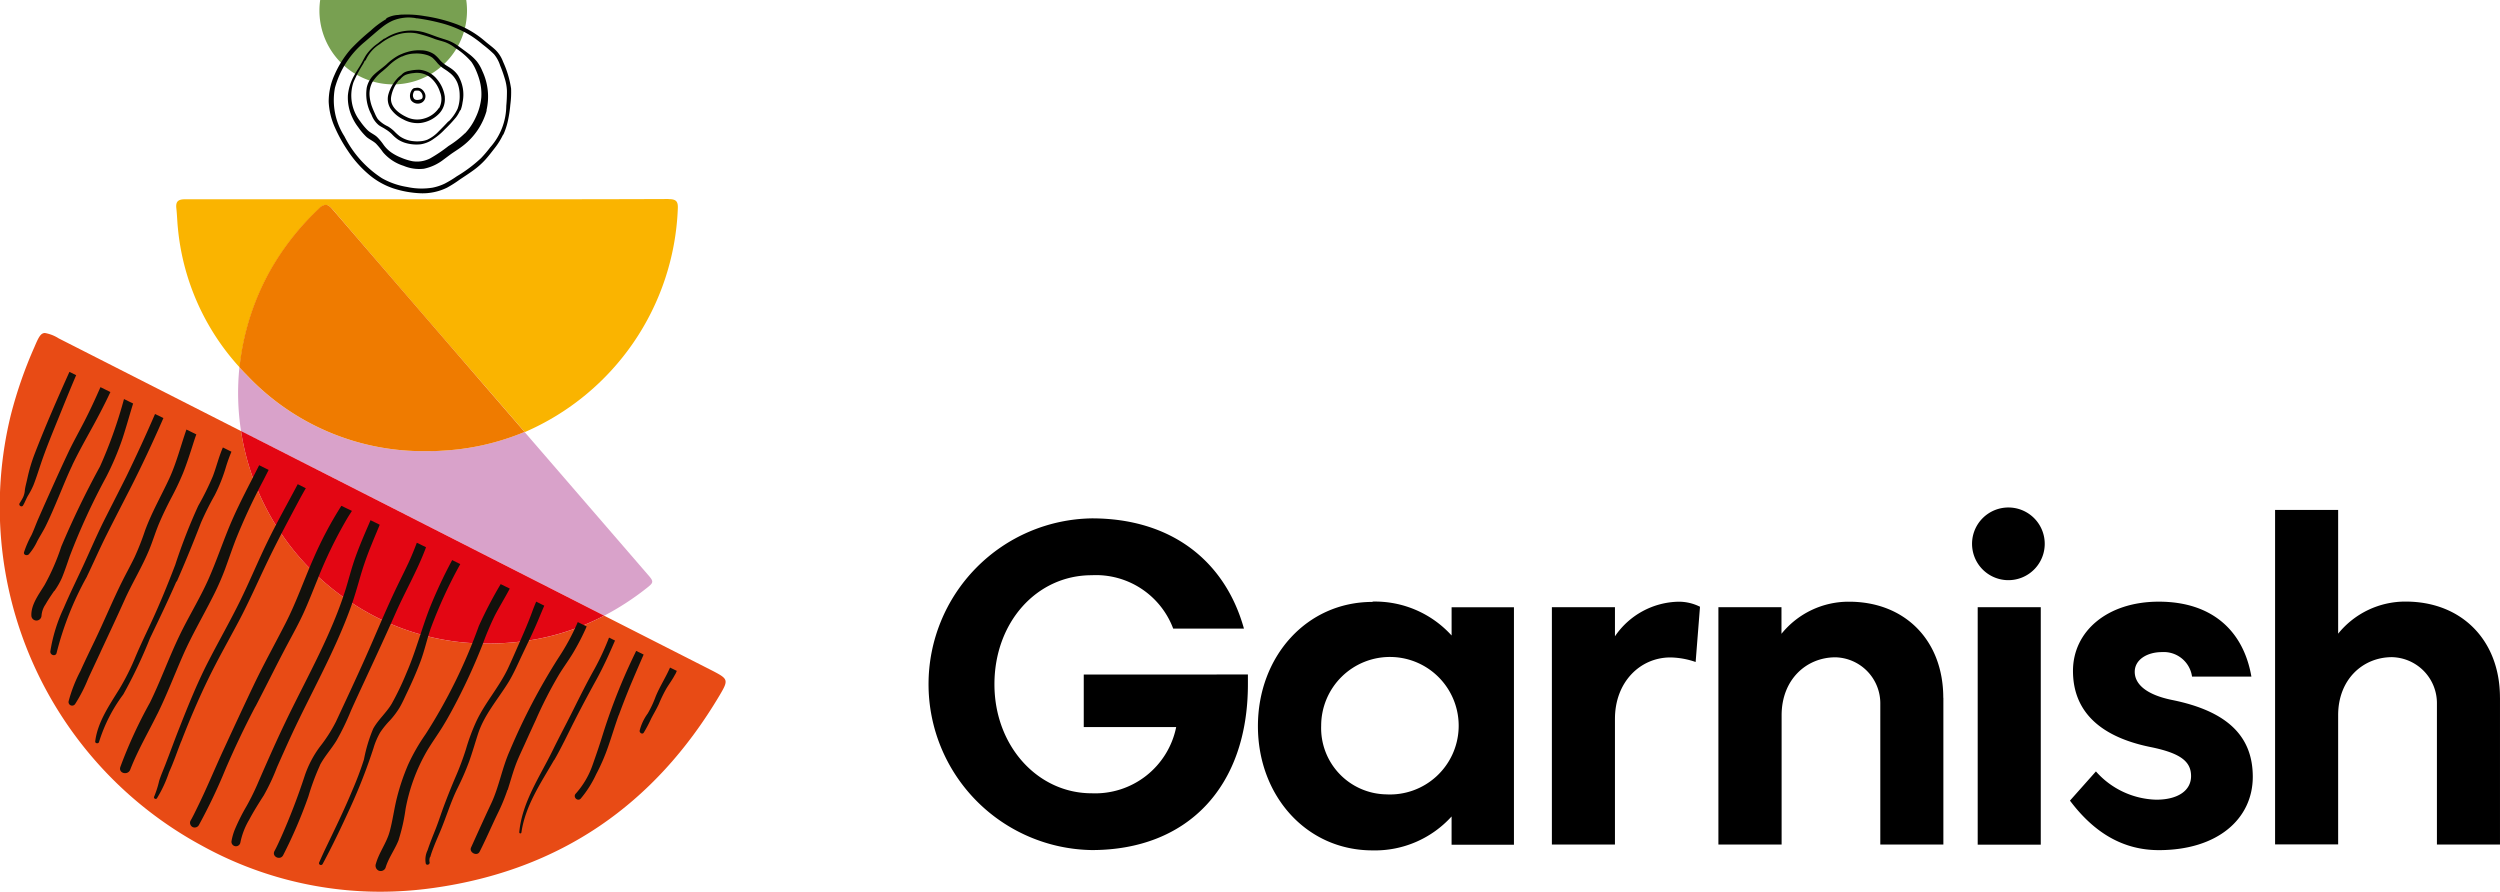 <svg xmlns="http://www.w3.org/2000/svg" width="241.8" height="86.248" viewBox="0 0 241.8 86.248">
  <g id="garnish_BrandDevelopment_Ph03" transform="translate(-0.012 -0.046)">
    <path id="Path_1" data-name="Path 1" d="M911.333,519.1v.933c0,10-5.9,16.049-15.1,16.049a16.043,16.043,0,0,1,0-32.082c7.667,0,12.889,4.1,14.717,10.663h-6.843a7.977,7.977,0,0,0-7.89-5.163c-5.324,0-9.4,4.566-9.4,10.545s4.195,10.545,9.4,10.545a7.992,7.992,0,0,0,8.179-6.405h-8.94v-5.077Z" transform="translate(-790.623 -453.818)"/>
    <path id="Path_2" data-name="Path 2" d="M974.363,543.251a6.65,6.65,0,1,0-6.276-6.64,6.41,6.41,0,0,0,6.276,6.64m-1.308-18.646a9.995,9.995,0,0,1,7.647,3.281v-2.734h6.03v22.97H980.7v-2.734a9.994,9.994,0,0,1-7.647,3.281c-6.409,0-11.084-5.3-11.084-12.014s4.687-12.018,11.084-12.018" transform="translate(-840.291 -466.374)"/>
    <path id="Path_3" data-name="Path 3" d="M1040.867,535.959v12.17h-6.1V525.171h6.1v2.816a7.608,7.608,0,0,1,6.144-3.347,4.574,4.574,0,0,1,2.082.488l-.422,5.343a7.847,7.847,0,0,0-2.437-.441c-2.925,0-5.366,2.371-5.366,5.941" transform="translate(-884.657 -466.397)"/>
    <path id="Path_4" data-name="Path 4" d="M1097.759,533.92v14.209h-6.1V534.545a4.452,4.452,0,0,0-4.335-4.527c-2.816,0-5.21,2.148-5.21,5.609v12.5H1076V525.171h6.1v2.574a8.346,8.346,0,0,1,6.538-3.105c5.386,0,9.112,3.726,9.112,9.292" transform="translate(-909.784 -466.397)"/>
    <path id="Path_5" data-name="Path 5" d="M1139.351,510.951h6.1v22.97h-6.1Zm3.058-9.643a3.515,3.515,0,1,1-2.546,1,3.515,3.515,0,0,1,2.546-1" transform="translate(-948.056 -452.177)"/>
    <path id="Path_6" data-name="Path 6" d="M1165.565,541.049a8.07,8.07,0,0,0,5.831,2.734c2.109,0,3.371-.887,3.371-2.281s-.977-2.218-3.945-2.816c-4.992-1.019-7.476-3.546-7.476-7.362s3.308-6.694,8.3-6.694c5.187,0,8.2,2.859,8.956,7.249h-5.741a2.757,2.757,0,0,0-2.906-2.371c-1.441,0-2.636.73-2.636,1.906s1.086,2.218,3.656,2.734c5.324,1.086,7.761,3.515,7.761,7.421,0,4.058-3.39,7.093-9.089,7.093-3.437,0-6.249-1.664-8.593-4.789Z" transform="translate(-962.835 -466.391)"/>
    <path id="Path_7" data-name="Path 7" d="M1235.617,520.068v14.209h-6.1V520.693a4.453,4.453,0,0,0-4.343-4.542c-2.816,0-5.21,2.148-5.21,5.609v12.5h-6.1V501.91h6.1v11.971a8.347,8.347,0,0,1,6.538-3.105c5.39,0,9.112,3.726,9.112,9.292" transform="translate(-993.806 -452.545)"/>
    <path id="Path_8" data-name="Path 8" d="M654.816,458.1c-.414,0-.617.391-1.027,1.363a41.78,41.78,0,0,0-2.265,6.507,37.261,37.261,0,0,0,18.427,41.694,35.757,35.757,0,0,0,17.255,4.476,37.224,37.224,0,0,0,5.187-.367c12.241-1.719,21.407-8.065,27.684-18.654.867-1.465.812-1.562-.687-2.343l-10.495-5.335a23.188,23.188,0,0,1-8.241,2.527,27.317,27.317,0,0,1-3.019.172,23.559,23.559,0,0,1-13.182-3.964,24.215,24.215,0,0,1-10.678-16.591l-17.634-8.964a3.637,3.637,0,0,0-1.324-.519" transform="translate(-650.45 -425.846)" fill="#e84b15"/>
    <path id="Path_9" data-name="Path 9" d="M741.711,424.92h0q-7.054.027-14.108.023H694.987c-.664,0-.949.18-.875.867.07.617.082,1.238.144,1.855a23.188,23.188,0,0,0,5.991,13.553,24.287,24.287,0,0,1,3-9.425,25.309,25.309,0,0,1,4.687-5.945,1,1,0,0,1,.637-.355c.207,0,.391.137.66.43q7.6,8.862,15.256,17.689l3.328,3.851a24.588,24.588,0,0,0,14.8-21.6c.035-.691-.141-.934-.883-.934" transform="translate(-677.045 -405.625)" fill="#fab400"/>
    <path id="Path_10" data-name="Path 10" d="M709.553,466.61a24.237,24.237,0,0,0,.156,6.159l14,7.112,21.13,10.745a26.235,26.235,0,0,0,4.05-2.625c.746-.582.781-.652.141-1.375l-11.9-13.772a23.906,23.906,0,0,1-8.073,1.82c-.508.027-1.012.039-1.508.039a23.464,23.464,0,0,1-17.314-7.386c-.234-.238-.457-.477-.679-.719" transform="translate(-686.385 -431.032)" fill="#d9a2ca"/>
    <path id="Path_11" data-name="Path 11" d="M710.15,482.38a24.215,24.215,0,0,0,10.678,16.592,23.558,23.558,0,0,0,13.182,3.96,27.312,27.312,0,0,0,3.019-.172,23.187,23.187,0,0,0,8.241-2.527l-21.118-10.741-13.99-7.112" transform="translate(-686.826 -440.643)" fill="#e30613"/>
    <path id="Path_12" data-name="Path 12" d="M718.093,426.35a1,1,0,0,0-.637.355,25.363,25.363,0,0,0-4.687,5.941,24.325,24.325,0,0,0-3,9.428c.223.242.445.48.68.715a23.452,23.452,0,0,0,17.314,7.39c.5,0,1,0,1.508-.039a23.906,23.906,0,0,0,8.073-1.82l-3.328-3.851q-7.636-8.843-15.256-17.689c-.25-.293-.453-.43-.66-.43" transform="translate(-686.594 -406.497)" fill="#ef7b00"/>
    <path id="Path_13" data-name="Path 13" d="M661.064,479.052c.476-.992,1-1.953,1.527-2.914.758-1.359,1.492-2.734,2.16-4.156l-.961-.473c-.5,1.14-1.019,2.265-1.59,3.371-.508.992-1.055,1.953-1.535,2.972s-.922,1.984-1.371,2.98c-.5,1.113-1,2.226-1.488,3.343-.242.543-.433,1.1-.683,1.636a9.812,9.812,0,0,0-.726,1.664c-.07.281.3.359.465.2a5.539,5.539,0,0,0,.82-1.281c.25-.465.543-.918.781-1.39.484-.98.906-1.984,1.328-2.992s.816-1.992,1.281-2.961" transform="translate(-654.061 -434.018)" fill="#12110c"/>
    <path id="Path_14" data-name="Path 14" d="M660.452,493.022a7.416,7.416,0,0,0,.734-1.277c.277-.68.508-1.375.746-2.066a63.611,63.611,0,0,1,3.515-7.655,27,27,0,0,0,1.605-3.777c.363-1.113.672-2.246,1.019-3.363l-.883-.433a44.064,44.064,0,0,1-2.32,6.523,84.906,84.906,0,0,0-3.742,7.741,21.48,21.48,0,0,1-1.621,3.726c-.535.879-1.34,1.918-1.273,3a.492.492,0,0,0,.98-.035,2.22,2.22,0,0,1,.391-1.1c.25-.445.543-.867.828-1.289" transform="translate(-655.184 -435.81)" fill="#12110c"/>
    <path id="Path_15" data-name="Path 15" d="M666.468,493.861c.641-1.328,1.226-2.675,1.887-3.992.742-1.484,1.508-2.957,2.265-4.437,1.152-2.257,2.226-4.558,3.242-6.882l-.812-.391c-.867,2.012-1.785,4-2.734,5.96-.738,1.484-1.5,2.957-2.242,4.437-.691,1.394-1.3,2.824-1.953,4.238s-1.308,2.734-1.906,4.14a15.438,15.438,0,0,0-1.289,4.175c-.047.391.535.543.609.141a30.311,30.311,0,0,1,2.937-7.382" transform="translate(-658.044 -438.071)" fill="#12110c"/>
    <path id="Path_16" data-name="Path 16" d="M670.532,503.5c.781-1.672,1.562-3.328,2.312-5s1.715-3.226,2.406-4.913c.34-.832.594-1.691.945-2.519s.734-1.613,1.141-2.4a26.3,26.3,0,0,0,1.172-2.461c.336-.844.617-1.707.894-2.57.125-.391.246-.781.391-1.172l-.957-.469c-.547,1.562-.957,3.207-1.656,4.73-.781,1.687-1.7,3.277-2.344,5.031a25.918,25.918,0,0,1-1.012,2.578c-.391.809-.832,1.6-1.234,2.41-.933,1.883-1.734,3.831-2.648,5.726-.457.953-.922,1.906-1.355,2.875a13.963,13.963,0,0,0-1.148,2.937.348.348,0,0,0,.633.258,14.882,14.882,0,0,0,1.262-2.457c.391-.855.8-1.715,1.2-2.578" transform="translate(-660.792 -440.405)" fill="#12110c"/>
    <path id="Path_17" data-name="Path 17" d="M681.917,499.425q1.236-2.824,2.343-5.7a29.228,29.228,0,0,1,1.332-2.664,16.079,16.079,0,0,0,1.1-2.781c.148-.484.324-.957.516-1.422l-.828-.41c-.391.9-.617,1.851-.961,2.765a27.482,27.482,0,0,1-1.426,2.886,54.031,54.031,0,0,0-2.218,5.695c-.746,1.953-1.543,3.906-2.437,5.812-.477,1.019-.961,2.031-1.4,3.066a22.987,22.987,0,0,1-1.562,3.125c-.961,1.562-2.121,3.226-2.343,5.077-.027.215.324.254.371.051a15.124,15.124,0,0,1,2.343-4.593,46.857,46.857,0,0,0,2.586-5.441c.867-1.812,1.75-3.636,2.554-5.488" transform="translate(-664.811 -443.123)" fill="#12110c"/>
    <path id="Path_18" data-name="Path 18" d="M683.821,514.876c.906-1.84,1.633-3.757,2.457-5.636s1.867-3.664,2.8-5.5a25.845,25.845,0,0,0,1.289-2.89c.344-.945.668-1.9,1.031-2.843a59.043,59.043,0,0,1,2.625-5.64l.547-1.074-.918-.453c-.89,1.773-1.832,3.515-2.629,5.339s-1.441,3.8-2.265,5.663-1.953,3.671-2.843,5.542c-1.012,2.109-1.789,4.3-2.824,6.413a44.724,44.724,0,0,0-2.867,6.23c-.2.621.734.84.957.258.726-1.871,1.75-3.613,2.636-5.409" transform="translate(-668.574 -445.798)" fill="#12110c"/>
    <path id="Path_19" data-name="Path 19" d="M691.221,520.427c.781-2.023,1.633-4.023,2.578-5.976s1.992-3.781,2.992-5.667,1.891-3.933,2.839-5.9,1.953-3.839,2.961-5.734q.328-.613.68-1.219l-.781-.391c-.969,1.84-1.992,3.644-2.9,5.511-.945,1.933-1.761,3.925-2.714,5.859s-2.054,3.863-3.054,5.812c-1.094,2.133-1.98,4.359-2.859,6.589-.441,1.121-.848,2.254-1.285,3.375-.2.523-.43,1.027-.594,1.562a9.687,9.687,0,0,1-.484,1.519c-.078.164.164.293.27.156a12.172,12.172,0,0,0,1.172-2.523c.445-.969.781-1.98,1.172-2.976" transform="translate(-673.681 -448.663)" fill="#12110c"/>
    <path id="Path_20" data-name="Path 20" d="M656.587,478.734c.269-.676.484-1.367.715-2.054.512-1.527,1.133-3.023,1.738-4.515.558-1.379,1.113-2.757,1.7-4.124l-.652-.32c-1.172,2.613-2.316,5.222-3.347,7.89a15.824,15.824,0,0,0-.715,2.386c-.082.391-.2.781-.25,1.172a1.971,1.971,0,0,1-.164.668,5.875,5.875,0,0,1-.34.586c-.137.215.2.437.332.215.176-.293.289-.617.457-.914a7.363,7.363,0,0,0,.527-1" transform="translate(-653.361 -431.708)" fill="#12110c"/>
    <path id="Path_21" data-name="Path 21" d="M703.863,520.3c1.047-2.008,2.039-4.038,3.1-6.034.539-1.008,1.09-2,1.562-3.039s.887-2.113,1.32-3.175a42.645,42.645,0,0,1,2.89-5.948c.144-.242.3-.477.453-.715l-1.023-.492a36.637,36.637,0,0,0-2.691,5.077c-.918,2.066-1.652,4.218-2.691,6.249s-2.144,4.015-3.125,6.077-1.922,4.093-2.871,6.148c-.879,1.9-1.668,3.839-2.6,5.718-.2.41-.391.812-.625,1.215a.465.465,0,0,0,.246.6.472.472,0,0,0,.6-.25,53.377,53.377,0,0,0,2.531-5.316c.887-2.074,1.855-4.093,2.9-6.093" transform="translate(-679.136 -451.929)" fill="#12110c"/>
    <path id="Path_22" data-name="Path 22" d="M710.871,531.125a20.388,20.388,0,0,0,1.3-2.754c.457-1.035.918-2.07,1.394-3.1,1.9-4.093,4.16-8.03,5.706-12.28.391-1.055.688-2.125,1-3.2a30.453,30.453,0,0,1,1.062-3c.254-.637.527-1.265.781-1.894l-.891-.437-.164.391c-.453,1.039-.9,2.09-1.285,3.156s-.629,2.07-.953,3.125c-1.355,4.3-3.59,8.257-5.562,12.3-1,2.054-1.922,4.144-2.84,6.249a23.643,23.643,0,0,1-1.172,2.41,18.992,18.992,0,0,0-1.172,2.343,5.5,5.5,0,0,0-.3,1.09.434.434,0,0,0,.859.117,7.075,7.075,0,0,1,.851-2.207c.414-.781.887-1.535,1.363-2.281" transform="translate(-685.375 -454.099)" fill="#12110c"/>
    <path id="Path_23" data-name="Path 23" d="M722.72,531.561c.449-.855,1.105-1.562,1.613-2.394a24.392,24.392,0,0,0,1.4-2.9c.457-1.023.934-2.039,1.406-3.058.992-2.136,1.984-4.273,2.933-6.425.883-1.988,1.984-3.906,2.769-5.921.051-.125.1-.25.145-.391l-.887-.434c-.246.652-.508,1.3-.8,1.933-.469,1-.972,1.984-1.441,2.988-.953,2.047-1.816,4.14-2.734,6.2s-1.89,4.132-2.851,6.194a14.527,14.527,0,0,1-1.562,2.433,10.128,10.128,0,0,0-1.453,2.785,62.272,62.272,0,0,1-2.308,6c-.2.437-.391.871-.625,1.3-.269.535.57.922.844.391a45.933,45.933,0,0,0,2.441-5.683,23.267,23.267,0,0,1,1.121-3.019" transform="translate(-691.771 -457.499)" fill="#12110c"/>
    <path id="Path_24" data-name="Path 24" d="M734.742,532.449a7.23,7.23,0,0,1,.629-1.449,8.226,8.226,0,0,1,.953-1.172,7.987,7.987,0,0,0,.918-1.222c.269-.453.48-.941.707-1.414.476-.992.922-2,1.308-3.023s.621-2.121.98-3.171a45.314,45.314,0,0,1,2.878-6.276l-.781-.391a45.691,45.691,0,0,0-2.168,4.628c-.809,2.078-1.363,4.246-2.254,6.292a27.455,27.455,0,0,1-1.418,2.961c-.512.875-1.308,1.539-1.8,2.429a14.746,14.746,0,0,0-.894,2.976,31.258,31.258,0,0,1-1.125,2.988c-.8,1.929-1.719,3.808-2.625,5.691-.2.426-.391.848-.582,1.281-.09.223.23.344.34.141.961-1.785,1.836-3.628,2.679-5.468a53.583,53.583,0,0,0,2.258-5.8" transform="translate(-698.587 -460.114)" fill="#12110c"/>
    <path id="Path_25" data-name="Path 25" d="M745.71,544.988a17.649,17.649,0,0,0,.664-2.961,17.529,17.529,0,0,1,2.054-5.585c.488-.828,1.058-1.605,1.562-2.429s.98-1.707,1.43-2.582a58.006,58.006,0,0,0,2.414-5.343,29.31,29.31,0,0,1,1.172-2.773c.461-.879.984-1.722,1.445-2.6l-.879-.433a41.071,41.071,0,0,0-2.113,4.05,51.743,51.743,0,0,1-5.148,10.463,18.758,18.758,0,0,0-1.7,2.968,21.187,21.187,0,0,0-1.066,3.148c-.281,1.1-.414,2.226-.715,3.32s-1.023,2.008-1.328,3.1a.527.527,0,0,0,.273.664.508.508,0,0,0,.66-.273c.289-.976.926-1.789,1.285-2.734" transform="translate(-707.134 -463.74)" fill="#12110c"/>
    <path id="Path_26" data-name="Path 26" d="M756.244,549.343a7.46,7.46,0,0,1,.25-.758c.207-.559.445-1.105.68-1.652.6-1.406,1.027-2.875,1.7-4.249a25.528,25.528,0,0,0,1.133-2.6c.316-.879.57-1.781.859-2.668.609-1.879,1.953-3.378,2.972-5.046.508-.844.891-1.746,1.312-2.632s.859-1.781,1.258-2.687c.3-.676.574-1.363.867-2.039l-.781-.391c-.137.324-.27.652-.391.988-.351.965-.758,1.91-1.172,2.847s-.781,1.8-1.2,2.691c-.856,1.773-2.191,3.269-3.027,5.05a19.439,19.439,0,0,0-1,2.683,27.625,27.625,0,0,1-1.054,2.8c-.438,1.031-.856,2.086-1.234,3.124-.226.641-.437,1.281-.691,1.914s-.523,1.3-.738,1.953a2.059,2.059,0,0,0-.172,1.289c.1.234.453.059.359-.176a.942.942,0,0,1,.059-.484" transform="translate(-714.621 -466.385)" fill="#12110c"/>
    <path id="Path_27" data-name="Path 27" d="M770.586,545.94c.246-.762.457-1.539.73-2.3s.625-1.469.953-2.2.687-1.511,1.035-2.265a40.561,40.561,0,0,1,2.25-4.4c.426-.7.914-1.355,1.336-2.054a23.152,23.152,0,0,0,1.211-2.308c.043-.1.086-.2.133-.293l-.863-.426a21.684,21.684,0,0,1-1.883,3.48,60.163,60.163,0,0,0-4.687,8.948c-.746,1.656-1.035,3.472-1.8,5.113-.668,1.414-1.308,2.839-1.953,4.265-.215.476.582.883.824.414.633-1.238,1.172-2.515,1.781-3.765a17.956,17.956,0,0,0,.914-2.215" transform="translate(-721.476 -469.481)" fill="#12110c"/>
    <path id="Path_28" data-name="Path 28" d="M782.44,545.364c.711-1.238,1.312-2.523,1.953-3.785s1.371-2.633,2.086-3.929,1.269-2.535,1.832-3.835l-.578-.285a25.269,25.269,0,0,1-1.422,3.062c-.723,1.289-1.383,2.613-2.043,3.937s-1.355,2.617-2,3.941c-1.242,2.531-2.953,5.007-3.218,7.886a.105.105,0,0,0,.207.031c.367-2.59,1.89-4.808,3.168-7.03" transform="translate(-728.815 -471.815)" fill="#12110c"/>
    <path id="Path_29" data-name="Path 29" d="M797.057,543.038q.59-1.617,1.258-3.207.563-1.328,1.144-2.656l-.722-.355c-.266.551-.527,1.1-.781,1.66a57.138,57.138,0,0,0-2.433,6.378c-.309,1.008-.648,2-1,2.992a8.2,8.2,0,0,1-1.637,2.785c-.289.324.184.781.484.477a10.393,10.393,0,0,0,1.488-2.344,18.764,18.764,0,0,0,1.172-2.7c.355-1.008.656-2.039,1.023-3.046" transform="translate(-737.194 -473.82)" fill="#12110c"/>
    <path id="Path_30" data-name="Path 30" d="M812.3,541.61q.082-.164.152-.34l-.656-.32c-.418.965-1.008,1.855-1.4,2.832a10.139,10.139,0,0,1-.758,1.613,4.747,4.747,0,0,0-.781,1.66c-.027.2.254.39.391.2a13.314,13.314,0,0,0,.73-1.383c.242-.465.519-.926.738-1.4a13.818,13.818,0,0,1,.734-1.508c.273-.449.6-.879.836-1.351" transform="translate(-746.979 -476.337)" fill="#12110c"/>
    <path id="Path_31" data-name="Path 31" d="M744.289,376.653a7.137,7.137,0,1,0,0,.016" transform="translate(-699.108 -375.59)" fill="#78a051"/>
    <path id="Path_32" data-name="Path 32" d="M753.055,398.472c-.211.074-.543.129-.687-.055a.59.59,0,0,1-.063-.527.506.506,0,0,1,.141-.238h.024a1.1,1.1,0,0,1,.391,0,.586.586,0,0,1,.25.227c.105.168.183.508-.062.594m.355-.609a.871.871,0,0,0-.414-.437.648.648,0,0,0-.391-.059l-.234.031a.611.611,0,0,0-.262.281.965.965,0,0,0-.031.871.816.816,0,0,0,1.051.25.715.715,0,0,0,.285-.937" transform="translate(-712.319 -388.828)"/>
    <path id="Path_33" data-name="Path 33" d="M751.429,396.6a2.519,2.519,0,0,1-1.39,1.008,2.344,2.344,0,0,1-1.562-.055c-.781-.324-1.793-1-1.675-1.984a3.27,3.27,0,0,1,.566-1.4l.168-.227.117-.078.129-.152a2.393,2.393,0,0,1,.262-.23l.14-.078a2.913,2.913,0,0,1,.816-.18,2.086,2.086,0,0,1,1.633.449,3.065,3.065,0,0,1,.9,1.383,1.8,1.8,0,0,1-.086,1.562m.559-1.058a3.3,3.3,0,0,0-.781-1.765,2.46,2.46,0,0,0-1.648-.891,4.006,4.006,0,0,0-.988.1,1.766,1.766,0,0,0-.465.137,1.257,1.257,0,0,0-.336.273,2.247,2.247,0,0,0-.437.391l-.035.039a3.837,3.837,0,0,0-.75,1.359,1.738,1.738,0,0,0,.2,1.48,3.126,3.126,0,0,0,1.226,1.027,2.836,2.836,0,0,0,1.672.34,3.032,3.032,0,0,0,1.738-.859,2,2,0,0,0,.594-1.644" transform="translate(-708.966 -386.11)"/>
    <path id="Path_34" data-name="Path 34" d="M749.087,394.957c-.312.34-.637.672-.965,1a3.563,3.563,0,0,1-1.07.781,2.289,2.289,0,0,1-.621.148,3.255,3.255,0,0,1-.73,0,2.773,2.773,0,0,1-1.32-.469,5.128,5.128,0,0,1-.551-.5,3.58,3.58,0,0,0-.594-.457,2.989,2.989,0,0,1-.984-.711,3.181,3.181,0,0,1-.277-.523c-.094-.207-.187-.414-.266-.625a4,4,0,0,1-.258-1.172,2.406,2.406,0,0,1,.281-1.262,4.317,4.317,0,0,1,.977-1.055c.176-.152.355-.3.527-.465s.328-.309.508-.449a4.3,4.3,0,0,1,.82-.5h.039a2.949,2.949,0,0,1,1.172-.285,3.443,3.443,0,0,1,1.261.148,1.637,1.637,0,0,1,.523.273,4.71,4.71,0,0,1,.461.5,3.126,3.126,0,0,0,.547.492c.188.129.391.246.563.391a2.391,2.391,0,0,1,.824,1.039,3.307,3.307,0,0,1,.215,1.172,3.519,3.519,0,0,1-.2,1.32,4.364,4.364,0,0,1-.867,1.23m1.145-1.058a3.235,3.235,0,0,0,.2-.781,3.609,3.609,0,0,0-.426-2.6,2.518,2.518,0,0,0-.547-.586c-.2-.156-.418-.277-.629-.414a2.854,2.854,0,0,1-.594-.512,3.5,3.5,0,0,0-.539-.539,2.343,2.343,0,0,0-1.3-.391,3.853,3.853,0,0,0-1.351.176,3.193,3.193,0,0,0-.476.172,3.273,3.273,0,0,0-.391.18,5.654,5.654,0,0,0-1.133.859c-.391.34-.8.613-1.172.965a2.461,2.461,0,0,0-.707,1.254,4.168,4.168,0,0,0,.457,2.621,2.382,2.382,0,0,0,.7,1.008c.2.148.433.246.644.391a3.222,3.222,0,0,1,.636.492,3.611,3.611,0,0,0,.6.52,2.853,2.853,0,0,0,.664.309,3.786,3.786,0,0,0,1.508.145,2.877,2.877,0,0,0,1.277-.539,6.032,6.032,0,0,0,1.051-.894,13.944,13.944,0,0,0,1.109-1.191,3.4,3.4,0,0,0,.391-.683" transform="translate(-705.698 -383.185)"/>
    <path id="Path_35" data-name="Path 35" d="M747.914,393.144a9.306,9.306,0,0,1-1.586,1.23,14.13,14.13,0,0,1-1.765,1.191,2.788,2.788,0,0,1-1.738.273,5.569,5.569,0,0,1-1.078-.34,4.764,4.764,0,0,1-.926-.488,3.125,3.125,0,0,1-.762-.746,5.3,5.3,0,0,0-.629-.762c-.281-.262-.644-.391-.926-.664a6.029,6.029,0,0,1-.715-.863,4.035,4.035,0,0,1-.648-3.773,12.524,12.524,0,0,1,.937-1.769c.051-.1.1-.191.144-.289l.1-.074a3.553,3.553,0,0,1,1.379-1.562,5.227,5.227,0,0,1,1.648-.9,3.907,3.907,0,0,1,1.918-.129,12.938,12.938,0,0,1,1.773.555c.324.109.664.187.984.3a3.673,3.673,0,0,1,.937.539,6.833,6.833,0,0,1,1.59,1.367,4.6,4.6,0,0,1,.469.875,7.015,7.015,0,0,1,.309.875,5.023,5.023,0,0,1,.176,1.687,5.689,5.689,0,0,1-.531,1.906,5.63,5.63,0,0,1-1.043,1.562M750,390.941a5.785,5.785,0,0,0-.391-3.812,4,4,0,0,0-.543-.949,4.765,4.765,0,0,0-.808-.754c-.3-.23-.613-.453-.922-.68a4.139,4.139,0,0,0-1.051-.586c-.352-.121-.711-.223-1.062-.348s-.645-.242-.973-.348a4.605,4.605,0,0,0-4.039.488l-.055.031H740.1l-.2.156a4.856,4.856,0,0,0-.391.3,4.357,4.357,0,0,0-1.172,1.172c-.2.328-.363.676-.562,1s-.391.605-.555.922a4.793,4.793,0,0,0-.617,1.918,4.452,4.452,0,0,0,.418,2.14,4.782,4.782,0,0,0,.57.949,6.062,6.062,0,0,0,.808.953c.285.246.645.391.922.648a7.21,7.21,0,0,1,.672.828,4.3,4.3,0,0,0,2,1.32,3.907,3.907,0,0,0,1.953.281,4.628,4.628,0,0,0,1.918-.894c.313-.226.617-.469.937-.683s.637-.414.937-.652a6.519,6.519,0,0,0,2.293-3.425" transform="translate(-702.941 -380.203)"/>
    <path id="Path_36" data-name="Path 36" d="M747.5,392.032a12.16,12.16,0,0,1-.918,1.086,13.56,13.56,0,0,1-2.343,1.758,10.642,10.642,0,0,1-1.172.711,4.945,4.945,0,0,1-1.172.391,6.58,6.58,0,0,1-2.457-.063,7.279,7.279,0,0,1-2.449-.851,10.388,10.388,0,0,1-3.629-4.054,6.476,6.476,0,0,1-.914-4.687,8.746,8.746,0,0,1,2.883-4.445c.59-.5,1.172-1.027,1.769-1.492a4.769,4.769,0,0,1,.949-.566,4.165,4.165,0,0,1,1.109-.277,3.518,3.518,0,0,1,.812,0h.02a2.543,2.543,0,0,1,.351.062h.094a19.011,19.011,0,0,1,2.2.437,10.641,10.641,0,0,1,2.949,1.234,10.786,10.786,0,0,1,1.172.871,11.532,11.532,0,0,1,1.074.922,3.318,3.318,0,0,1,.6,1.109,12.184,12.184,0,0,1,.43,1.207,4.6,4.6,0,0,1,.223,1.215,14.08,14.08,0,0,1-.063,1.461,6.121,6.121,0,0,1-1.512,3.972m1.223-1.172a6.735,6.735,0,0,0,.457-1.4,12.2,12.2,0,0,0,.223-1.5,9.138,9.138,0,0,0,.074-1.562,9.6,9.6,0,0,0-.781-2.609,3.064,3.064,0,0,0-.727-1.129c-.324-.312-.7-.57-1.035-.863a9.17,9.17,0,0,0-2.734-1.629,15.112,15.112,0,0,0-3.066-.781,10.161,10.161,0,0,0-2.117-.148,2.708,2.708,0,0,0-.476.039h-.059a2.617,2.617,0,0,0-1.05.309l-.063.105a8.41,8.41,0,0,0-1.484,1.113,20.136,20.136,0,0,0-1.918,1.777,9.7,9.7,0,0,0-1.562,2.472,6.249,6.249,0,0,0-.57,2.625,6.8,6.8,0,0,0,.6,2.476,14.053,14.053,0,0,0,1.265,2.273,10.663,10.663,0,0,0,1.972,2.238,7.169,7.169,0,0,0,2.441,1.39,9.82,9.82,0,0,0,2.6.465,5.377,5.377,0,0,0,2.57-.543,11.061,11.061,0,0,0,1.226-.781c.441-.293.887-.582,1.312-.891a7.435,7.435,0,0,0,1.133-1c.34-.371.648-.781.953-1.172a6.856,6.856,0,0,0,.8-1.293" transform="translate(-700.038 -377.783)"/>
  </g>
</svg>

